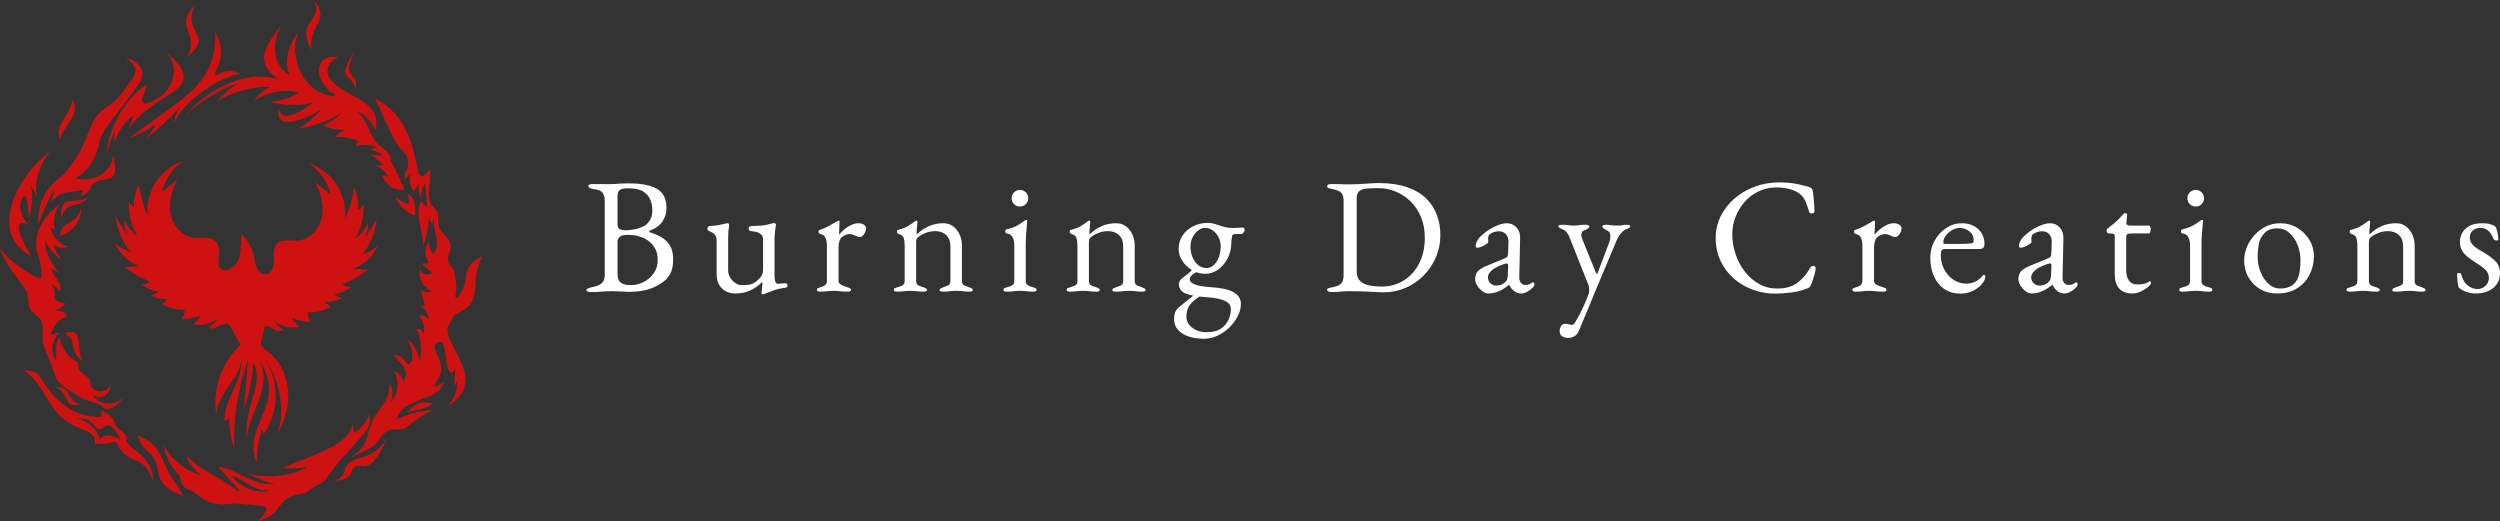 <svg viewBox="90 246.33 395 82.33" xmlns="http://www.w3.org/2000/svg"><rect x="90" y="246.33" width="395" height="82.33" fill="#333333" stroke="none"/> <g transform="rotate(0 128.1 287.5)"><svg style="overflow: visible;" preserveAspectRatio="xMinYMin" width="76.201" height="82.334" xml:space="preserve" data-sanitized-enable-background="new 0 0 2000 2000" viewBox="437.633 383.928 1140.418 1232.142" y="246.333" x="90" id="Layer_1" version="1.1" xmlns:xlink="http://www.w3.org/1999/xlink" xmlns="http://www.w3.org/2000/svg"><path style="fill: #ce1212; fill-opacity: 1;" d="M1331.272,964.208c-6.224,5.589-13.072,10.481-20.369,14.569c-5.393,3.022-11.031,5.605-16.844,7.707  c18.963-23.981,31.034-53.349,34.419-83.733c-11.005,17.793-22.01,35.587-33.016,53.38c8.632-13.68,12.975-30.025,12.273-46.185  c-6.224,15.353-16.884,28.878-30.357,38.517c14.371-24.136,21.387-52.586,19.885-80.636c-3.061,5.425-8.119,9.693-13.982,11.796  c2.661-17.994-0.455-36.798-8.777-52.972c-2.584,25.704-9.815,50.935-21.238,74.106c6.669-55.937-31.144-113.935-85.018-130.399  c25.401,17.022,44.082,43.801,51.284,73.518c-12.221-9.644-24.442-19.287-36.663-28.931c13.405,25.214,21.728,54.485,15.798,82.419  c-5.93,27.933-28.956,53.381-57.436,55.461c-16.922,1.235-36.997-4.507-48.805,7.677c-9.448,9.749-7.533,25.297-7.139,38.867  c0.394,13.57-4.349,30.51-17.753,32.659c-9.309,1.493-18.14-5.641-22.341-14.081s-5.05-18.082-7.054-27.295  c-4.327-19.886-14.428-38.481-28.757-52.933c-3.133,16.972-1.167,34.658-5.128,51.456c-3.961,16.798-16.832,33.73-34.091,33.686  c-5.211-0.014-10.793-1.928-13.568-6.339c-2.036-3.236-2.26-7.267-2.177-11.09c0.397-18.314,5.202-40.157-8.615-52.182  c-12.7-11.053-32.099-5.475-48.859-7.074c-28.142-2.685-50.412-28.233-55.959-55.953c-5.547-27.72,2.826-56.585,15.981-81.607  l-36.638,28.944c7.196-29.718,25.875-56.5,51.276-73.521c-53.874,16.461-91.685,74.464-85.005,130.399  c-11.787-23.802-13.968-48.154-21.523-72.782c-3.44,4.921-17.097,48.543-8.515,51.662c-5.852-2.127-10.899-6.394-13.969-11.81  c-1.503,28.051,5.512,56.502,19.882,80.638c-13.473-9.641-24.132-23.166-30.357-38.52c-0.715,16.162,3.63,32.512,12.274,46.186  c-11.005-17.793-22.01-35.586-33.016-53.38c3.383,30.384,15.456,59.752,34.421,83.731c-13.721-4.811-26.44-12.457-37.124-22.318  c10.81,25.117,32.168,45.493,57.766,55.109c-11.182,0.906-22.363,1.811-33.545,2.716c17.805,14.417,37.993,25.884,59.494,33.792  c-5.371,5.464-13.575,7.976-21.085,6.458c11.831,9.223,26.002,15.42,40.806,17.846c-5.508,4.337-12.172,7.192-19.112,8.188  c12.271,6.643,26.462,9.69,40.379,8.669c-3.359,4.87-7.789,8.998-12.884,12.005c16.091,9.508,34.918,14.324,53.599,13.712  c1.055,8.043-1.898,16.514-7.725,22.158c15.67,0.167,31.366-2.668,45.988-8.305c-4.599,8.167-10.959,15.336-18.519,20.876  c20.691,3.768,42.862-1.459,59.692-14.072c-5.808,8.68-13.688,15.962-22.797,21.07c12.729,11.006,32.641-15.73,46.971-6.91  c3.317,2.041,5.328,5.61,7.197,9.027c7.149,13.065,14.299,26.13,21.448,39.195c-46.651,42.775-68.683,110.727-56.006,172.738  c-8.879-52.531,60.885-92.875,57.528-145.205c-0.03,0.004-0.059,0.007,0-0.002c0.063-0.007,0.031-0.002,0,0.002  c9.175,51.683-41.357,99.389-39.025,152.53c3.572-1.923,7.143-3.847,10.715-5.77c0.084,23.887,4.042,47.756,11.672,70.392  c-2.271-71.615,9.042-143.637,33.158-211.108l-9.808,118.529c12.599-35.506,19.927-72.877,21.669-110.512  c17.901,27.57,4.582,63.586-4.491,95.18c-8.358,29.103-12.608,59.531-11.403,89.743c0.053-0.002,0.106-0.005,0.159-0.005  c1.489-38.397,24.02-75.726,34.95-113.919c7.364-25.729,8.753-55.851-6.83-77.33c19.007,22.909,28.054,53.85,24.267,83.387  c-3.545,27.646-17.453,52.7-26.945,78.906c-9.492,26.207-14.205,56.846-0.112,80.894c-1.169-27.284,2.883-54.783,11.872-80.57  c1.205,4.28,2.409,8.56,3.614,12.841c37.139-52.003,37.275-127.543,0.678-179.828c37.053,49.896,49.813,117.095,33.393,177.062  c17.183-31.706,26.747-68.198,22.925-104.058c-3.822-35.86-21.95-70.805-51.634-91.285c-4.773-3.293-10.197-6.708-11.77-12.289  c-1.071-3.799-0.092-7.839,0.886-11.662l6.519-25.473c0.654-2.557,1.458-5.335,3.631-6.833c4.409-3.038,9.952,1.265,14.333,4.342  c8.336,5.853,19.41,7.613,29.149,4.631c-9.209-5.232-17.187-12.617-23.112-21.396c16.835,12.602,38.998,17.828,59.69,14.075  c-7.552-5.55-13.909-12.716-18.519-20.876c14.622,5.637,30.318,8.472,45.987,8.306c-5.829-5.639-8.776-14.114-7.702-22.153  c18.674,0.6,37.49-4.217,53.578-13.717c-5.095-3.009-9.525-7.137-12.885-12.008c13.917,1.017,28.107-2.025,40.384-8.659  c-6.905-1.141-13.523-3.975-19.114-8.184c14.798-2.446,28.96-8.647,40.795-17.863c-7.506,1.528-15.713-0.984-21.078-6.452  c21.5-7.915,41.687-19.382,59.497-33.795c-11.174-0.885-22.349-1.77-33.523-2.655  C1298.976,1009.571,1320.295,989.252,1331.272,964.208z" fill="#212121"></path><path style="fill: #ce1212; fill-opacity: 1;" d="M516.483,1123.803c5.821,5.266,12.114,10.085,17.393,15.841c9.261,15.811,1.193,41.547,6.635,59.637   c1.95,9.401,2.593,6.299,16.946,43.468c12.396,32.101,9.668,30.572,14.321,37.797c12.433,19.308,32.598,26.909,49.561,38.785   c9.014,6.311,19.766,11.614,30.451,13.706c27.751,5.433,29.184,17.469,38.274,17.822c9.568,0.372,23.609-4.389,41.574-29.465   c-21.809,25.444-61.951,21.132-74.15-4.935c15.17,13.723,41.894,3.363,41.72-22.98c-11.72,24.758-41.147,17.038-47.761,0.724   c-2.055-8.457-1.773-13.726-4.269-16.288c-13.801-12.461-26.619-14.362-25.146-38.212c-23.333-7.272-42.449-38.629-41.801-58.012   c-16.814,15.78-5.585,34.568-11.353,53.905c-14.225-20.126-5.922-53.119,9.23-64.858c-7.624,1.718-15.247,3.437-22.871,5.155   c11.097-17.235,18.928-42.148,42.398-42.081c-6.427-15.946-23.828-14.589-30.611-16.031c2.493-1.695,19.801-5.006,25.042-16.419   c-41.212-4.704-14.248-22.691-32.43-45.156c7.051,2.787,17.07,12.4,19.859,17.847c7.219-22.778-16.473-34.044-20.899-55.436   c8.31,4.058,14.252,6.959,21.659,10.576c-14.56-9.117-39.758-48.832-35.27-78.452c2.887,17.932,27.36,42.063,37.971,45.369   c-6.177-4.727-16.91-21.773-16.728-34.588c7.748,11.55,26.349,9.107,31.468,5.106c-19.478-3.625-39.396-28.065-40.237-45.739   c3.605,2.716,7.211,5.432,10.816,8.148c-8.922-20.847,1.094-53.499,14.113-65.028c-27.566,20.014-65.408,54.499-58.603,111.218   c7.764,20.398,14.284,45.424,10.773,67.877c-33.115-9.896-81.985-49.044-96.925-72.477c14.983,43.484,39.792,66.968,62.307,101.044   C507.002,1088.73,500.406,1109.9,516.483,1123.803z" fill="#212121"></path><path style="fill: #ce1212; fill-opacity: 1;" d="M1510.106,1130.107c81.172-36.092,31.353-70.828,67.945-140.478c-22.314,10.69-31.33,23.288-35.363,33.137   c-4.743,11.583-1.289,18.556-7.061,35.306c-5.844,16.962-16.509,31.536-20.108,30.202c-4.043-1.499,5.021-21.533-1.102-48.562   c-2.185-9.646-2.114-17.141-8.213-23.322c-10.126-10.262-11.148-20.699-6.736-32.756c15.795-43.003-27.488-40.354-25.34-76.896   c1.939-40.827-26.38-25.222-21.982-70.029c1.192-16.325,3.362-37.478,2.576-52.843c-54.428,70.044-0.226-98.329-130.232-167.68   c45.789,102.3,49.496,108.648,72.128,131.843c5.624,6.186,9.892,28.945,0.367,41.209c-3.003,4.916-1.771,12.419-2.474,18.74   c4.894-4.74,9.787-9.479,14.681-14.219c-5.825,10.354-3.269,32.856,7.562,42.343c3.447-5.847,6.893-11.693,10.339-17.54   c-2.164,12.338,3.198,29.175,7.833,36.052c-2.932-6.307-0.404-28.219,7.869-35.925c1.849,20.926,3.457,39.124,4.909,55.549   c-3.531-3.162-8.818-7.896-15.514-13.891c-13.026,36.654,4.667,68.35,6.829,103.893c6.09-16.824,11.511-42.954,12.25-63.114   c2.474,3.541,4.947,7.081,8.557,12.248c1.186-5.663,2.372-11.327,3.557-16.99c-3.263,36.804,20.022,63.82-0.542,87.859   c-8.062-5.187-12.13-22.933-9.539-28.989c-14.033,13.41-11.271,38.746-0.775,49.166c-2.983,3.432-15.463,3.595-17.774,1.237   c5.58,7.823,18.024,18.272,25.93,22.227c-6.981,8.706-25.36,7.113-29.971-7.013c-5.996,21.656,11.455,45.844,26.717,50.914   c-9.112,8.205-22.565,0.538-25.307-4.457c4.149,15.792,7.496,28.535,10.814,41.167c-4.711-0.909-9.422-1.818-14.133-2.727   c11.7,3.487,23.898,21.416,21.581,35.092c-2.399-9.697-15.51-13.537-22.469-9.09c9.842,7.443,16.15,29.547,10.848,41.805   c0.754-6.242-8.192-14.633-16.413-10.297c13.288,19.956,12.971,62.091,6.875,75.491c-0.221,0.093-0.442,0.187-0.663,0.28   c1.458-9.719-9.656-43.316-28.487-52.343c11.953,13.18,19.436,52.294,3.225,58.872c-11.069-5.252-6.964-21.062-35.886-22.179   c19.056,20.113,40.547,38.347,24.209,62.284c-0.197-6.586-10.776-22.498-22.596-23.978c11.238,15.096,14.841,54.024-9.038,73.997   c7.509-10.406,7.582-33.77-0.68-44.633c-0.162,36.156-17.609,50.007-36.859,79.227c-21.196,41.8-9.704,67.7-55.595,94.29   c44.883-15.921,61.249-30.589,67.626-41.389c1.997-3.382,8.585-15.242,21.32-21.049c15.055-8.737,28.313,3.879,41.456-7.079   c19.757-16.195,39.403-28.784,62.387-41.401c-23.039,0.036-64.885,10.971-85.442,22.596c15.959-29.408,12.122-27.048,58.01-47.729   c33.896-12.368,44.581-16.219,55.766-40.621c-7.919,4.084-15.839,8.169-23.758,12.254c2.034-10.156,6.969-17.358,11.332-24.891   c19.936-29.383-17.638-60.791-8.945-76.879c26.447-22.908,23.02,29.943,27.933,48.492c3.932,16.948,11.872,27.493,20.052,6.75   c-1.178,14.258-2.357,28.515-3.535,42.773c2.31-3.333,4.62-6.666,6.93-10c4.079,22.198-14.147,53.219-26.617,60.716   c107.618-60.442-5.469-144.603,5.215-189.653C1497.106,1156.365,1508.476,1137.104,1510.106,1130.107z" fill="#212121"></path><path style="fill: #ce1212; fill-opacity: 1;" d="M877.315,657.239c22.412-27.355,87.168-67.707,124.439-75.81c-18.672,8.823-42.407,30.184-51.972,44.153   c21.849-19.828,94.123-41.681,127.968-35.392c-13.247,2.239-33.698,19.906-37.823,31.713   c17.394-15.766,71.899-30.566,103.417-18.837c-14.867,11.065-50.453,21.573-67.386,20.786   c23.077,10.152,80.272,10.941,102.87,1.911c-37.698,29.125-77.258,48.184-82.156,14.063c-9.221,51.54,47.187,33.361,101.4,2.961   c-13.76,14.943-36.071,33.74-54.031,45.149c27.3-3.256,73.325-19.021,99.92-36.267c-7.828,10.063-30.413,24.916-42.928,28.125   c13.664,8.168,41.425,12.811,55.056,11.155c-7.418,1.459-22.181,10.237-26.574,17.938c15.314-3.861,48.682,3.321,59.461,11.267   c-4.048-1.559-11.136,3.699-8.872,9.732c8.892-4.372,36.77-4.776,49.15,2.558c-6.23,1.959-12.461,3.918-18.691,5.878   c7.693-0.86,27.149,6.922,32.526,13.557c-9.574-0.684-19.148-1.367-28.722-2.051c9.377,5.537,22.284,16.083,29.966,24.81   c-7.023,0-14.047,0-21.07,0c8.415,1.925,26.946,14.585,32.605,26.593c-5.166-1.163-10.332-2.327-15.499-3.49   c13.39,27.937,27.914,37.45,53.764,34.315c-10.446-23.382-20.641-46.859-32.507-68.409c-1.064-25.102-27.657-30.15-38.503-48.917   c-15.924-26.388-16.332-41.052-39.193-66.763c17.367,5.318,38.967,33.277,40.992,44.969   c19.053-75.631-78.724-78.227-109.084-125.644c-9.856-19.349,0.53-43.056,22.943-46.63c-15.344-5.001-31.14-1.832-39.968,8.14   c-23.161,30.575,15.424,74.128,32.582,78.57c-1.209,1.455-2.418,2.91-3.627,4.365c-83.448-9.899-108.344-107.933-82.98-152.045   c-13.938,11.452-41.765,64.25-21.321,102.279c-53.579-29.99-35.029-98.759-18.683-118.578   c-63.476,70.957-47.673,98.421-9.157,128.298C1002.383,540.99,898.234,623.233,877.315,657.239z" fill="#212121"></path><path style="fill: #ce1212; fill-opacity: 1;" d="M1288.242,1421.121c24.251-28.116,26.213-33.827,22.378-58.085c-2.589,14.239-21.986,38.185-35.464,43.682   c-1.578-6.688-3.157-13.375-4.735-20.063c-6.333,54.057-111.891,77.94-165.838,104.917c22.933,0.74,39.01,0.045,60.028-4.319   c-31.128,22.854-108.114,30.368-143.456,13.59c16.261,11.389,48.288,24.328,67.564,27.442   c-58.589,3.889-75.367-28.64-135.978-41.293c16.527,18.385,33.055,36.769,49.582,55.154c-0.845,1.269-1.689,2.539-2.534,3.808   c-49.965-41.966-82.094-42.787-121.223-84.951c2.409,13.34,21.796,39.314,34.792,45.634c-33.122-4.61-78.712-43.978-88.398-71.699   c3.435,24.365,11.379,40.136,18.196,50.163c9.944,14.625,19.463,19.93,22.394,34.224c0.099,5.588,6.797,19.832,16.822,21.513   c20.251,6.447,29.881,25.648,57.05,32.727c24.77,5.514,35.462,2.147,49.008,0.755c18.876,1.326,37.788,2.412,56.583,4.517   c18.069,2.024,20.922,3.346,22.252,6.162c4.335,9.181-15.864,26.808-20.878,31.071c36.861-9.087,42.032-23.725,60.739-45.799   c16.328-16.116,36.965-17.452,52.875-20.147c5.138-3.399,9.603-7.793,14.587-11.449c13.745-10.081,33.444-12.858,39.524-32.376   c9.891-9.617,17.614-21.95,26.671-32.497C1255.01,1458.202,1268.357,1443.894,1288.242,1421.121z M985.086,1508.447   c32.453,8.85,54.1,39.617,89.608,33.88C1053.56,1555.519,1004.786,1537,985.086,1508.447z" fill="#212121"></path><path style="fill: #ce1212; fill-opacity: 1;" d="M528.862,916.521c6.465-24.798,22.331-61.158,37.339-84.044c0.225,7.073-5.061,22.281-9.951,27.948   c4.961-1.394,14.974-9.758,16.751-12.708c11.955-10.454,40.141-10.821,61.394-13.919c-0.648,0.483-2.488,5.277-5.711,13.68   c5.493-1.732,13.115-5.102,18.777-12.205c4.582-5.748,4.103-9.201,6.743-13.689c24.304-27.395,71.015,10.466,50.812-72.351   c-0.497,39.046-45.824,68.745-87.905,56.124c31.857-19.476,47.616-46.299,56.124-88.581c7.769-22.642,19.059-37.213,41.322-65.431   c18.232-23.11,31.985-41.649,51.795-70.529c20.491-29.359-0.724-51.95-31.105-60.617c26.904,21.841,28.693,32.294,10.836,56.274   c-9.824,13.193-18.686,30.06-37.91,46.906c-10.188,8.928-17.04,12.9-22.766,16.987c-40.966,29.241-33.896,71.211-74.699,126.394   c-11.334,15.329-15.511,22.019-21.339,28.251c-9.094,9.726-13.965,11.372-21.939,18.474   C531.851,847.874,526.741,883.827,528.862,916.521z" fill="#212121"></path><path style="fill: #ce1212; fill-opacity: 1;" d="M753.228,1444.602c-6.824-4.554-16.379-12.786-16.022-18.815c1.391-14.102-7.91-19.263-18.665-27.51   c-10.453-9.462-7.362-15.515-16.871-26.8c-4.243-5.036-11.561-11.784-24.447-16.901c0.427,4.771,0.855,9.542,1.282,14.312   c-51.234,4.923-105.117-25.993-139.77-84.051c-11.887-18.401-13.202-21.855-46.013-26.25   c59.99,40.407,53.154,104.767,130.394,136.534c18.685,7.29,43.633,14.536,38.829,38.667c12.926-1.066,25.009,0.008,36.82-2.186   c10.081-6.92,15.054-0.75,19.146,7.292c27.237,48.488,57.474,13.772,82.168,84.211   C800.478,1478.258,765.817,1455.531,753.228,1444.602z M673.755,1422.38c-5.677-25.417-37.313-47.801-55.829-49.261   c41.105-2.557,36.775,20.053,54.597,25.451c8.041,0.502,10.948-8.353,18.219-9.384c7.431-1.054,18.288,6.225,34.326,37.709   C719.678,1419.258,691.096,1403.713,673.755,1422.38z" fill="#212121"></path><path style="fill: #ce1212; fill-opacity: 1;" d="M511.466,990.093c-14.331-27.182-54.533-92.58-7.532-75.873c-3.045-3.339-24.29-27.328-17.057-53.063   c12.718-37.513,17.346,6.037,18.005,39.324c9.41-20.188,10.848-62.368,5.212-79.594c5.212,9.633,10.423,19.267,15.635,28.9   c-11.413-37.762,12.826-92.444,33.7-108.603C490.212,783.605,401.01,931.045,511.466,990.093z" fill="#212121"></path><path style="fill: #ce1212; fill-opacity: 1;" d="M785.297,583.821c-42.49,21.965-96.516,105.872-94.236,164.461c2.396-16.219,10.145-40.685,18.576-56.633   c-1.9,8.574-1.857,21.741-0.342,29.349c1.351-15.676,23.472-52.986,44.289-63.328L740.4,691.64   c58.025-95.43,205.673-89.551,85.833-187.499c44.225,38.886,20.195,106.643-42.944,124.435c-6.206,1.749-11.837-4.17-9.755-10.273   C777.455,606.809,781.376,595.315,785.297,583.821z" fill="#212121"></path><path style="fill: #ce1212; fill-opacity: 1;" d="M745.428,709.318c17.944-5.876,44.194-19.46,60.257-31.714c-4.993,11.597-14.99,25.824-22.653,33.526   c28.817-20.714,61.052-52.279,81.079-77.479c-7.044,9.684-14.118,29.804-14.09,39.72c24.969-55.876,113.244-109.978,154.011-114.41   c-6.44-3.892-15.738-8.036-26.67-7.408c-16.826,0.966-26.467,12.6-30.224,9.506c-4.51-3.714,8.753-21.007,12.444-42.103   c4.186-23.924-5.225-45.385-13.335-59.266C951.619,587.764,862.51,617.313,745.428,709.318z" fill="#212121"></path><path style="fill: #ce1212; fill-opacity: 1;" d="M763.122,1412.964c3.533,17.397,16.778,34.244,32.334,45.58c31.63,41.554-5.23,66.593,76.217,98.44   c-10.626-20.792-24.463-38.248-35.844-57.181C813.129,1451.502,810.078,1433.576,763.122,1412.964z" fill="#212121"></path><path style="fill: #ce1212; fill-opacity: 1;" d="M1255.638,1486.643c-2.958,6.561-1.715,12.094-7.208,20.035c-5.367,7.76-13,11.793-18.438,13.962   c21.395-0.917,30.639-7.591,35.086-13.75c4.887-6.768,4.369-13.45,11.133-18.258c7.851-5.58,17.408-2.874,22.711-2.672   c12.355,0.471,30.095-11.566,54.122-65.213C1315.655,1477.231,1274.707,1457.776,1255.638,1486.643z" fill="#212121"></path><path style="fill: #ce1212; fill-opacity: 1;" d="M606.842,1187.98c7.617,21.119,2.221,31.618,26.455,50.186c-18.654-38.676,4.1-81.416-43.706-66.301   C595.227,1174.769,602.447,1179.677,606.842,1187.98z" fill="#212121"></path><path style="fill: #ce1212; fill-opacity: 1;" d="M609.605,617.809c-5.789,41.781-44.9,59.707-30.872,95.092   C592.064,674.562,626.865,660.001,609.605,617.809z" fill="#212121"></path><path style="fill: #ce1212; fill-opacity: 1;" d="M1373.371,850.704c4.96,17.264,29.932,39.572,45.332,42.934c3.659-21.538-1.798-44.825-18.548-53.041   c3.203,4.449,6.332,18.811,3.956,26.352C1393.581,863.565,1380.849,856.528,1373.371,850.704z" fill="#212121"></path><path style="fill: #ce1212; fill-opacity: 1;" d="M629.821,873.606c-10.33,45.807-47.698,29.338-50.268,67.51C605.904,936.616,633.2,903.249,629.821,873.606   z" fill="#212121"></path><path style="fill: #ce1212; fill-opacity: 1;" d="M567.434,1297.996c38.334,17.66,16.769,51.787,59.998,42.01   C589.061,1330.785,615.119,1301.273,567.434,1297.996z" fill="#212121"></path><path style="fill: #ce1212; fill-opacity: 1;" d="M1400.304,1359.496c21.826-9.253,43.01-6.444,59.862-21.547   C1436.976,1330.563,1418.72,1336.722,1400.304,1359.496z" fill="#212121"></path><path style="fill: #ce1212; fill-opacity: 1;" d="M645.528,851.659c-5.791,2.107-15.076,5.035-26.856,6.682c-28.88,2.276-35.95,1.571-36.851,40.253   C597.705,853.664,621.464,879.977,645.528,851.659z" fill="#212121"></path><path style="fill: #ce1212; fill-opacity: 1;" d="M1279.045,592.559c6.184-42.978-36.39-14.734-1.867-90.416   C1232.368,577.488,1262.641,550.619,1279.045,592.559z" fill="#212121"></path><path style="fill: #ce1212; fill-opacity: 1;" d="M880.325,518.579c66.311-54.912-16.074-56.865,19.004-124.626   C846.18,452.543,911.828,458.078,880.325,518.579z" fill="#212121"></path><path style="fill: #ce1212; fill-opacity: 1;" d="M1174.205,502.549c-8.43-63.734,47.361-66.839,5.343-118.621   C1204.904,437.482,1134.29,428.757,1174.205,502.549z" fill="#212121"></path><g style=""></g><g style=""></g><g style=""></g><g style=""></g><g style=""></g><g style=""></g></svg></g> <g transform="rotate(0 333.833 287.5)"><svg style="overflow: visible;" width="302.33" height="24.7" x="182.668" viewBox="0.49 8.92 302.33 24.7" y="275.15"><g style="" fill-opacity="1" fill="#ffffff"><path transform="translate(0, 0)" d="M1.24 26.24L1.24 26.24Q0.91 26.24 0.70 26.17Q0.49 26.11 0.49 25.95L0.49 25.95Q0.49 25.64 1.35 25.48L1.35 25.48Q2.33 25.30 2.85 24.89Q3.37 24.47 3.37 23.54L3.37 23.54L3.37 11.87Q3.37 10.94 2.98 10.50Q2.59 10.06 1.63 9.98L1.63 9.98Q1.19 9.93 0.99 9.79Q0.78 9.64 0.78 9.46L0.78 9.46Q0.78 9.31 0.99 9.24Q1.19 9.18 1.53 9.18L1.53 9.18Q2.23 9.18 2.62 9.18Q3.01 9.18 3.36 9.19Q3.71 9.20 4.23 9.20L4.23 9.20Q4.72 9.20 5.08 9.16Q5.44 9.13 5.90 9.10Q6.35 9.07 7.10 9.07L7.10 9.07Q10.14 9.07 11.63 9.94Q13.12 10.81 13.12 12.94L13.12 12.94Q13.12 13.82 12.82 14.48Q12.52 15.14 12.24 15.42L12.24 15.42Q11.82 15.84 11.48 16.06Q11.15 16.28 10.50 16.54L10.50 16.54Q10.40 16.57 10.40 16.66Q10.40 16.75 10.50 16.80L10.50 16.80Q11.10 16.98 11.73 17.27Q12.37 17.55 12.92 18.00Q13.48 18.46 13.83 19.20Q14.18 19.94 14.18 21.08L14.18 21.08Q14.18 22.50 13.73 23.33Q13.27 24.16 12.65 24.60Q12.03 25.04 11.48 25.33L11.48 25.33Q10.68 25.74 9.62 25.98Q8.55 26.21 7.08 26.21L7.08 26.21Q6.74 26.21 6.07 26.16Q5.39 26.11 4.61 26.11L4.61 26.11Q3.94 26.11 3.47 26.13Q3.01 26.16 2.50 26.20Q2.00 26.24 1.24 26.24ZM7.44 25.15L7.44 25.15Q8.58 25.15 9.57 24.63Q10.55 24.11 11.15 23.22Q11.74 22.32 11.74 21.21L11.74 21.21Q11.74 20.19 11.41 19.53Q11.07 18.87 10.63 18.46Q10.19 18.04 9.83 17.86L9.83 17.86Q9.49 17.65 8.76 17.43Q8.04 17.21 6.87 17.21L6.87 17.21Q6.04 17.21 5.72 17.55Q5.39 17.89 5.39 18.15L5.39 18.15L5.39 23.31Q5.39 24.39 5.92 24.77Q6.46 25.15 7.44 25.15ZM6.58 16.49L6.58 16.49Q7.28 16.49 8.10 16.33Q8.92 16.18 9.72 15.74L9.72 15.74Q10.01 15.58 10.45 14.98Q10.89 14.39 10.89 13.27L10.89 13.27Q10.89 12.52 10.60 11.73Q10.32 10.94 9.51 10.40Q8.71 9.85 7.10 9.85L7.10 9.85Q6.04 9.85 5.72 10.14Q5.39 10.42 5.39 11.02L5.39 11.02L5.39 15.53Q5.39 16.20 5.83 16.35Q6.27 16.49 6.58 16.49ZM28.34 26.60L28.34 26.60Q28.15 26.60 28.15 26.39L28.15 26.39Q28.15 26.13 28.22 25.63Q28.28 25.12 28.28 24.78L28.28 24.78Q28.28 24.73 28.28 24.69Q28.28 24.65 28.28 24.63L28.28 24.63Q27.27 25.61 26.25 26.04Q25.22 26.47 24.01 26.47L24.01 26.47Q23.18 26.47 22.50 26.12Q21.83 25.77 21.44 25.08Q21.05 24.39 21.05 23.38L21.05 23.38L21.05 18.12Q21.05 17.55 20.79 17.21Q20.53 16.88 19.94 16.64L19.94 16.64Q19.81 16.59 19.70 16.51Q19.60 16.44 19.60 16.23L19.60 16.23Q19.60 16.00 19.72 15.92Q19.83 15.84 19.99 15.81L19.99 15.81Q20.87 15.76 21.35 15.67Q21.83 15.58 22.55 15.40L22.55 15.40Q22.63 15.37 22.67 15.37Q22.71 15.37 22.76 15.37L22.76 15.37Q23.05 15.37 23.02 15.74L23.02 15.74Q22.94 16.33 22.90 16.73Q22.87 17.14 22.87 17.73L22.87 17.73L22.87 22.79Q22.87 23.41 23.18 23.94Q23.49 24.47 23.99 24.81Q24.50 25.15 25.04 25.15L25.04 25.15Q25.72 25.15 26.22 25.07Q26.73 24.99 27.22 24.63L27.22 24.63Q27.51 24.42 27.95 23.95Q28.39 23.49 28.39 22.68L28.39 22.68L28.39 17.94Q28.39 17.40 28.06 17.12Q27.74 16.85 27.32 16.75Q26.91 16.64 26.65 16.64L26.65 16.64Q26.42 16.64 26.26 16.55Q26.11 16.46 26.11 16.20L26.11 16.20Q26.11 15.97 26.27 15.89Q26.44 15.81 26.65 15.81L26.65 15.81Q27.45 15.79 27.99 15.75Q28.52 15.71 28.94 15.62Q29.37 15.53 29.84 15.40L29.84 15.40Q29.89 15.37 29.97 15.36Q30.05 15.35 30.10 15.35L30.10 15.35Q30.43 15.35 30.43 15.63L30.43 15.63Q30.43 15.66 30.42 15.72Q30.41 15.79 30.38 15.87L30.38 15.87Q30.36 15.94 30.32 16.31Q30.28 16.67 30.24 17.06Q30.20 17.45 30.20 17.65L30.20 17.65L30.20 23.64Q30.20 24.34 30.34 24.64Q30.49 24.94 30.67 24.94L30.67 24.94Q30.88 24.94 31.28 24.90Q31.68 24.86 31.86 24.86L31.86 24.86Q31.99 24.86 32.12 24.91Q32.25 24.96 32.25 25.20L32.25 25.20Q32.25 25.41 32.15 25.47Q32.04 25.54 31.89 25.56L31.89 25.56Q30.88 25.69 30.15 25.95Q29.42 26.21 28.85 26.44L28.85 26.44Q28.78 26.47 28.62 26.53Q28.46 26.60 28.34 26.60ZM37.41 26.18L37.41 26.18Q37.15 26.18 37.02 26.12Q36.89 26.05 36.89 25.90L36.89 25.90Q36.89 25.69 37.05 25.63Q37.20 25.56 37.49 25.48L37.49 25.48Q37.98 25.35 38.23 25.11Q38.47 24.86 38.47 24.50L38.47 24.50L38.47 18.92Q38.47 18.22 38.26 17.71Q38.06 17.19 37.41 17.06L37.41 17.06Q37.30 17.03 37.23 16.93Q37.15 16.82 37.15 16.72L37.15 16.72Q37.15 16.46 37.38 16.41L37.38 16.41Q38.06 16.20 38.80 15.80Q39.53 15.40 39.95 15.14L39.95 15.14Q40.10 15.04 40.20 15.00Q40.29 14.96 40.34 14.96L40.34 14.96Q40.47 14.96 40.47 15.14L40.47 15.14Q40.47 15.22 40.45 15.53Q40.44 15.84 40.43 16.25Q40.42 16.67 40.39 17.08L40.39 17.08Q40.39 17.14 40.44 17.14L40.44 17.14Q40.86 16.62 41.36 16.23Q41.87 15.84 42.40 15.61Q42.93 15.37 43.42 15.37L43.42 15.37Q43.97 15.37 44.32 15.61Q44.67 15.84 44.67 16.20L44.67 16.20Q44.67 16.46 44.52 16.77Q44.38 17.08 44.15 17.32Q43.92 17.55 43.66 17.55L43.66 17.55Q43.50 17.55 43.32 17.49Q43.14 17.42 42.93 17.32L42.93 17.32Q42.72 17.24 42.52 17.16Q42.31 17.08 42.10 17.08L42.10 17.08Q41.48 17.08 40.90 17.52Q40.31 17.97 40.31 19.26L40.31 19.26L40.31 24.50Q40.31 24.84 40.67 25.06Q41.04 25.28 41.69 25.48L41.69 25.48Q41.97 25.56 42.13 25.64Q42.28 25.72 42.28 25.90L42.28 25.90Q42.28 26.18 41.76 26.18L41.76 26.18Q40.99 26.18 40.58 26.12Q40.18 26.05 39.51 26.05L39.51 26.05Q39.07 26.05 38.80 26.08Q38.52 26.11 38.23 26.14Q37.93 26.18 37.41 26.18ZM49.57 26.18L49.57 26.18Q49.33 26.18 49.19 26.12Q49.05 26.05 49.05 25.90L49.05 25.90Q49.05 25.69 49.20 25.63Q49.36 25.56 49.64 25.48L49.64 25.48Q50.03 25.38 50.40 25.20Q50.76 25.02 50.76 24.50L50.76 24.50L50.76 18.92Q50.76 18.22 50.62 17.73Q50.47 17.24 49.80 17.06L49.80 17.06Q49.70 17.01 49.62 16.94Q49.54 16.88 49.54 16.72L49.54 16.72Q49.54 16.44 49.77 16.41L49.77 16.41Q50.68 16.18 51.25 15.84Q51.82 15.50 52.37 15.09L52.37 15.09Q52.44 15.04 52.51 15.00Q52.57 14.96 52.65 14.96L52.65 14.96Q52.70 14.96 52.74 15.01Q52.78 15.06 52.78 15.14L52.78 15.14Q52.78 15.32 52.72 15.88Q52.65 16.44 52.65 16.80L52.65 16.80Q52.65 16.90 52.66 16.99Q52.68 17.08 52.70 17.11L52.70 17.11Q53.61 16.25 54.64 15.81Q55.66 15.37 56.88 15.37L56.88 15.37Q58.15 15.37 58.98 16.41Q59.81 17.45 59.81 18.98L59.81 18.98L59.81 24.50Q59.81 25.02 60.17 25.19Q60.53 25.35 60.92 25.48L60.92 25.48Q61.13 25.56 61.32 25.65Q61.52 25.74 61.52 25.95L61.52 25.95Q61.52 26.11 61.34 26.14Q61.16 26.18 61.00 26.18L61.00 26.18Q60.48 26.18 60.20 26.14Q59.91 26.11 59.65 26.08Q59.39 26.05 58.93 26.05L58.93 26.05Q58.48 26.05 58.20 26.08Q57.91 26.11 57.62 26.14Q57.32 26.18 56.80 26.18L56.80 26.18Q56.67 26.18 56.48 26.14Q56.28 26.11 56.28 25.95L56.28 25.95Q56.28 25.74 56.48 25.65Q56.67 25.56 56.88 25.48L56.88 25.48Q57.27 25.35 57.63 25.19Q57.99 25.02 57.99 24.50L57.99 24.50L57.99 19.05Q57.99 17.91 57.36 17.28Q56.72 16.64 55.66 16.62L55.66 16.62Q54.73 16.62 54.03 16.92Q53.33 17.21 52.78 17.65L52.78 17.65Q52.68 17.76 52.63 17.93Q52.57 18.10 52.57 18.25L52.57 18.25L52.57 24.50Q52.57 25.02 52.94 25.20Q53.30 25.38 53.69 25.48L53.69 25.48Q54.29 25.64 54.29 25.90L54.29 25.90Q54.29 26.05 54.16 26.12Q54.03 26.18 53.77 26.18L53.77 26.18Q53.25 26.18 52.95 26.14Q52.65 26.11 52.39 26.08Q52.13 26.05 51.67 26.05L51.67 26.05Q51.23 26.05 50.95 26.08Q50.68 26.11 50.38 26.14Q50.09 26.18 49.57 26.18ZM66.88 26.18L66.88 26.18Q66.65 26.18 66.51 26.12Q66.37 26.05 66.37 25.90L66.37 25.90Q66.37 25.69 66.56 25.61Q66.75 25.54 66.96 25.48L66.96 25.48Q67.51 25.35 67.79 25.16Q68.08 24.96 68.08 24.50L68.08 24.50L68.08 18.87Q68.08 18.17 67.83 17.63Q67.58 17.08 66.91 16.98L66.91 16.98Q66.78 16.95 66.72 16.88Q66.65 16.80 66.65 16.64L66.65 16.64Q66.65 16.36 66.88 16.33L66.88 16.33Q67.92 16.10 68.60 15.70Q69.27 15.30 69.61 15.04L69.61 15.04Q69.84 14.85 69.97 14.85L69.97 14.85Q70.12 14.85 70.12 14.98L70.12 14.98Q70.12 15.19 70.06 15.80Q70.00 16.41 69.94 17.15Q69.89 17.89 69.89 18.48L69.89 18.48L69.89 24.50Q69.89 24.94 70.19 25.15Q70.49 25.35 71.01 25.48L71.01 25.48Q71.21 25.54 71.41 25.61Q71.60 25.69 71.60 25.90L71.60 25.90Q71.60 26.18 71.08 26.18L71.08 26.18Q70.59 26.18 70.29 26.14Q70.00 26.11 69.72 26.08Q69.45 26.05 68.98 26.05L68.98 26.05Q68.54 26.05 68.26 26.08Q67.97 26.11 67.69 26.14Q67.40 26.18 66.88 26.18ZM68.96 12.73L68.96 12.73Q68.41 12.73 68.04 12.35Q67.66 11.98 67.66 11.43L67.66 11.43Q67.66 10.86 68.04 10.49Q68.41 10.11 68.96 10.11L68.96 10.11Q69.53 10.11 69.90 10.49Q70.28 10.86 70.28 11.43L70.28 11.43Q70.28 11.98 69.90 12.35Q69.53 12.73 68.96 12.73ZM76.87 26.18L76.87 26.18Q76.63 26.18 76.49 26.12Q76.35 26.05 76.35 25.90L76.35 25.90Q76.35 25.69 76.50 25.63Q76.66 25.56 76.94 25.48L76.94 25.48Q77.33 25.38 77.69 25.20Q78.06 25.02 78.06 24.50L78.06 24.50L78.06 18.92Q78.06 18.22 77.91 17.73Q77.77 17.24 77.10 17.06L77.10 17.06Q76.99 17.01 76.92 16.94Q76.84 16.88 76.84 16.72L76.84 16.72Q76.84 16.44 77.07 16.41L77.07 16.41Q77.98 16.18 78.55 15.84Q79.12 15.50 79.66 15.09L79.66 15.09Q79.74 15.04 79.81 15.00Q79.87 14.96 79.95 14.96L79.95 14.96Q80.00 14.96 80.04 15.01Q80.08 15.06 80.08 15.14L80.08 15.14Q80.08 15.32 80.01 15.88Q79.95 16.44 79.95 16.80L79.95 16.80Q79.95 16.90 79.96 16.99Q79.98 17.08 80.00 17.11L80.00 17.11Q80.91 16.25 81.93 15.81Q82.96 15.37 84.18 15.37L84.18 15.37Q85.45 15.37 86.28 16.41Q87.11 17.45 87.11 18.98L87.11 18.98L87.11 24.50Q87.11 25.02 87.47 25.19Q87.83 25.35 88.22 25.48L88.22 25.48Q88.43 25.56 88.62 25.65Q88.82 25.74 88.82 25.95L88.82 25.95Q88.82 26.11 88.63 26.14Q88.45 26.18 88.30 26.18L88.30 26.18Q87.78 26.18 87.49 26.14Q87.21 26.11 86.95 26.08Q86.69 26.05 86.22 26.05L86.22 26.05Q85.78 26.05 85.50 26.08Q85.21 26.11 84.91 26.14Q84.62 26.18 84.10 26.18L84.10 26.18Q83.97 26.18 83.77 26.14Q83.58 26.11 83.58 25.95L83.58 25.95Q83.58 25.74 83.77 25.65Q83.97 25.56 84.18 25.48L84.18 25.48Q84.56 25.35 84.93 25.19Q85.29 25.02 85.29 24.50L85.29 24.50L85.29 19.05Q85.29 17.91 84.66 17.28Q84.02 16.64 82.96 16.62L82.96 16.62Q82.02 16.62 81.32 16.92Q80.62 17.21 80.08 17.65L80.08 17.65Q79.98 17.76 79.92 17.93Q79.87 18.10 79.87 18.25L79.87 18.25L79.87 24.50Q79.87 25.02 80.24 25.20Q80.60 25.38 80.99 25.48L80.99 25.48Q81.58 25.64 81.58 25.90L81.58 25.90Q81.58 26.05 81.45 26.12Q81.32 26.18 81.06 26.18L81.06 26.18Q80.55 26.18 80.25 26.14Q79.95 26.11 79.69 26.08Q79.43 26.05 78.96 26.05L78.96 26.05Q78.52 26.05 78.25 26.08Q77.98 26.11 77.68 26.14Q77.38 26.18 76.87 26.18ZM98.10 33.62L98.10 33.62Q95.89 33.62 94.61 32.78Q93.33 31.94 93.33 30.51L93.33 30.51Q93.33 29.84 93.53 29.37Q93.74 28.91 94.18 28.57L94.18 28.57Q94.55 28.26 95.15 27.78Q95.76 27.30 96.41 26.78L96.41 26.78L97.50 26.83Q96.26 27.64 95.76 28.36Q95.27 29.09 95.27 30.12L95.27 30.12Q95.27 31.16 96.19 31.87Q97.11 32.59 98.46 32.59L98.46 32.59Q99.99 32.59 100.92 31.89L100.92 31.89Q101.57 31.39 101.93 30.60Q102.30 29.81 102.30 28.93L102.30 28.93Q102.30 28.36 101.89 27.99Q101.49 27.61 100.64 27.38Q99.78 27.14 98.41 27.06L98.41 27.06Q95.97 26.88 95.02 26.42Q94.08 25.95 94.08 24.96L94.08 24.96Q94.08 24.71 94.22 24.49Q94.36 24.26 94.67 24.01L94.67 24.01Q95.27 23.54 95.56 23.32Q95.84 23.10 95.98 22.94Q96.13 22.79 96.26 22.55L96.26 22.55L97.14 22.99Q96.57 23.20 96.18 23.55Q95.79 23.90 95.79 24.19L95.79 24.19Q95.79 24.55 96.18 24.82Q96.57 25.09 97.32 25.25Q98.07 25.41 99.16 25.48L99.16 25.48Q101.54 25.61 102.71 26.26Q103.88 26.91 103.88 28.10L103.88 28.10Q103.88 29.11 103.37 30.08Q102.87 31.06 102.04 31.86Q101.21 32.66 100.18 33.14Q99.16 33.62 98.10 33.62ZM98.41 22.45L98.41 22.45Q99.39 22.45 100.04 21.45Q100.69 20.45 100.69 18.98L100.69 18.98Q100.69 18.22 100.34 17.56Q99.99 16.90 99.43 16.50Q98.87 16.10 98.23 16.10L98.23 16.10Q97.63 16.10 97.10 16.53Q96.57 16.95 96.24 17.63Q95.92 18.30 95.92 19.11L95.92 19.11Q95.92 20.01 96.26 20.78Q96.59 21.54 97.16 22.00Q97.73 22.45 98.41 22.45ZM98.25 23.36L98.25 23.36Q97.19 23.36 96.23 22.81Q95.27 22.27 94.66 21.37Q94.05 20.48 94.05 19.42L94.05 19.42Q94.05 18.20 94.69 17.28Q95.32 16.36 96.36 15.84Q97.40 15.32 98.56 15.32L98.56 15.32Q99.32 15.32 99.87 15.52Q100.43 15.71 100.97 15.87L100.97 15.87Q101.60 16.05 101.96 16.09Q102.32 16.12 102.71 16.12L102.71 16.12Q103.02 16.12 103.49 16.09Q103.96 16.05 104.14 16.05L104.14 16.05Q104.47 16.05 104.47 16.44L104.47 16.44Q104.47 16.67 104.22 16.93L104.22 16.93Q104.09 17.06 104.01 17.06L104.01 17.06L103.31 17.06Q102.61 17.06 102.53 17.27L102.53 17.27Q102.50 17.37 102.47 17.56Q102.43 17.76 102.40 17.99Q102.37 18.22 102.37 18.46L102.37 18.46Q102.37 19.78 101.80 20.89Q101.23 22.01 100.30 22.68Q99.37 23.36 98.25 23.36ZM126.38 26.29L126.38 26.29Q126.12 26.29 125.23 26.24Q124.33 26.18 123.18 26.14Q122.02 26.11 120.99 26.11L120.99 26.11Q120.47 26.11 120.12 26.13Q119.77 26.16 119.37 26.20Q118.97 26.24 118.27 26.24L118.27 26.24Q117.93 26.24 117.72 26.16Q117.51 26.08 117.51 25.90L117.51 25.90Q117.51 25.69 117.72 25.63Q117.93 25.56 118.37 25.48L118.37 25.48Q119.35 25.30 119.73 24.89Q120.11 24.47 120.11 23.54L120.11 23.54L120.11 11.87Q120.11 10.94 119.73 10.55Q119.35 10.16 118.37 9.98L118.37 9.98Q117.93 9.90 117.72 9.81Q117.51 9.72 117.51 9.51L117.51 9.51Q117.51 9.33 117.72 9.25Q117.93 9.18 118.27 9.18L118.27 9.18Q118.94 9.18 119.34 9.19Q119.74 9.20 120.13 9.22Q120.52 9.23 121.14 9.23L121.14 9.23Q121.56 9.23 122.19 9.20Q122.83 9.18 123.52 9.13Q124.20 9.07 124.76 9.05Q125.32 9.02 125.58 9.02L125.58 9.02Q128.22 9.02 130.09 9.66Q131.95 10.29 133.12 11.42Q134.29 12.55 134.84 14.04Q135.40 15.53 135.40 17.24L135.40 17.24Q135.40 19.11 134.70 20.74Q134.00 22.37 132.76 23.63Q131.51 24.89 129.88 25.59Q128.25 26.29 126.38 26.29ZM126.07 25.38L126.07 25.38Q128.09 25.38 129.65 24.39Q131.20 23.41 132.07 21.67Q132.94 19.94 132.94 17.68L132.94 17.68Q132.94 15.81 132.32 14.35Q131.69 12.88 130.66 11.89Q129.62 10.89 128.32 10.36Q127.03 9.83 125.71 9.83L125.71 9.83Q124.59 9.83 123.80 9.89Q123.01 9.95 122.60 10.29Q122.18 10.63 122.18 11.41L122.18 11.41L122.18 22.97Q122.18 24.01 122.75 24.52Q123.32 25.04 124.22 25.21Q125.11 25.38 126.07 25.38ZM142.97 26.47L142.97 26.47Q142.50 26.47 142.03 26.11Q141.55 25.74 141.22 25.22Q140.90 24.71 140.90 24.24L140.90 24.24Q140.90 23.41 141.34 22.94Q141.78 22.48 142.74 22.09L142.74 22.09L145.38 21.00Q145.90 20.79 145.99 20.64Q146.08 20.48 146.11 19.96L146.11 19.96L146.16 18.30Q146.19 17.63 145.78 17.14Q145.38 16.64 144.63 16.64L144.63 16.64Q144.24 16.64 143.85 16.77Q143.46 16.90 143.20 17.11L143.20 17.11Q143.05 17.21 143.00 17.42Q142.95 17.63 142.95 17.86L142.95 17.86Q142.95 17.97 142.96 18.10Q142.97 18.22 142.97 18.33L142.97 18.33Q142.97 18.46 142.65 18.68Q142.32 18.90 141.92 19.07Q141.52 19.24 141.26 19.24L141.26 19.24Q141.13 19.24 141.05 19.17Q140.98 19.11 140.98 19.00L140.98 19.00Q140.98 18.59 141.25 18.11Q141.52 17.63 142.01 17.21L142.01 17.21Q142.61 16.67 143.31 16.25Q144.01 15.84 144.68 15.61Q145.36 15.37 145.88 15.37L145.88 15.37Q146.81 15.37 147.42 16.03Q148.03 16.70 148.00 17.68L148.00 17.68L147.87 23.90Q147.85 24.45 148.12 24.78Q148.39 25.12 148.80 25.12L148.80 25.12Q149.45 25.12 149.76 24.84L149.76 24.84Q149.89 24.71 149.97 24.71L149.97 24.71Q150.10 24.71 150.18 24.78Q150.26 24.86 150.26 24.99L150.26 24.99Q150.26 25.28 149.97 25.56L149.97 25.56Q149.56 25.98 149.08 26.22Q148.60 26.47 148.18 26.47L148.18 26.47Q146.99 26.47 146.29 25.12L146.29 25.12L146.21 25.12Q145.36 25.82 144.58 26.14Q143.80 26.47 142.97 26.47ZM144.19 25.22L144.19 25.22Q144.71 25.22 145.07 25.06Q145.43 24.89 145.72 24.60L145.72 24.60Q145.85 24.47 145.94 24.25Q146.03 24.03 146.06 23.54L146.06 23.54L146.11 22.27Q146.13 21.98 146.08 21.85Q146.03 21.72 145.88 21.72L145.88 21.72Q145.82 21.72 145.69 21.75Q145.56 21.78 145.36 21.85L145.36 21.85Q143.98 22.35 143.45 22.88Q142.92 23.41 142.92 23.85L142.92 23.85Q142.92 24.52 143.32 24.87Q143.72 25.22 144.19 25.22ZM155.57 33.49L155.57 33.49Q155.08 33.49 154.66 33.25Q154.25 33.00 154.25 32.43L154.25 32.43Q154.25 31.96 154.47 31.61Q154.69 31.26 155.10 31.26L155.10 31.26Q155.39 31.26 155.66 31.34Q155.93 31.42 156.14 31.42L156.14 31.42Q156.30 31.42 156.41 31.36Q156.53 31.29 156.63 31.13L156.63 31.13Q156.92 30.67 157.29 29.97Q157.67 29.27 158.07 28.39Q158.47 27.51 158.84 26.52L158.84 26.52Q158.91 26.29 158.91 25.92L158.91 25.92Q158.91 25.72 158.89 25.52Q158.86 25.33 158.81 25.17L158.81 25.17L155.80 17.58Q155.62 17.11 155.32 16.76Q155.03 16.41 154.64 16.31L154.64 16.31Q154.43 16.23 154.24 16.12Q154.04 16.02 154.04 15.84L154.04 15.84Q154.04 15.68 154.24 15.65Q154.43 15.61 154.56 15.61L154.56 15.61Q155.08 15.61 155.32 15.63Q155.57 15.66 155.79 15.70Q156.01 15.74 156.45 15.74L156.45 15.74Q156.92 15.74 157.15 15.70Q157.39 15.66 157.64 15.63Q157.90 15.61 158.42 15.61L158.42 15.61Q158.58 15.61 158.76 15.67Q158.94 15.74 158.94 15.89L158.94 15.89Q158.94 16.07 158.67 16.24Q158.40 16.41 158.19 16.46L158.19 16.46Q157.93 16.54 157.80 16.73Q157.67 16.93 157.67 17.29L157.67 17.29Q157.67 17.45 157.75 17.67Q157.83 17.89 157.88 18.02L157.88 18.02L159.98 23.20Q160.03 23.36 160.13 23.36L160.13 23.36Q160.21 23.36 160.26 23.20L160.26 23.20L162.05 18.46Q162.13 18.28 162.19 17.98Q162.26 17.68 162.26 17.50L162.26 17.50Q162.26 17.01 162.12 16.81Q161.97 16.62 161.74 16.51L161.74 16.51Q161.53 16.41 161.26 16.24Q160.99 16.07 160.99 15.89L160.99 15.89Q160.99 15.74 161.18 15.67Q161.38 15.61 161.51 15.61L161.51 15.61Q161.87 15.61 162.25 15.67Q162.62 15.74 163.35 15.74L163.35 15.74Q163.84 15.74 164.06 15.70Q164.28 15.66 164.44 15.63Q164.59 15.61 164.88 15.61L164.88 15.61Q165.01 15.61 165.20 15.65Q165.40 15.68 165.40 15.84L165.40 15.84Q165.40 16.02 165.20 16.12Q165.01 16.23 164.80 16.31L164.80 16.31Q164.41 16.41 163.97 16.92Q163.53 17.42 163.27 18.04L163.27 18.04L159.74 26.44Q159.72 26.52 159.47 27.12Q159.23 27.71 158.86 28.59Q158.50 29.48 158.07 30.49Q157.64 31.50 157.26 32.43L157.26 32.43Q157.02 32.95 156.58 33.22Q156.14 33.49 155.57 33.49ZM188.26 26.49L188.26 26.49Q186.45 26.49 184.76 25.87Q183.08 25.25 181.75 24.10Q180.43 22.94 179.67 21.32Q178.90 19.70 178.90 17.73L178.90 17.73Q178.90 15.84 179.71 14.23Q180.51 12.63 181.91 11.43Q183.31 10.24 185.11 9.58Q186.91 8.92 188.91 8.92L188.91 8.92Q189.92 8.92 190.62 9.00Q191.32 9.07 191.98 9.22Q192.64 9.36 193.52 9.59L193.52 9.59Q193.91 9.70 194.08 9.90Q194.25 10.11 194.28 10.47L194.28 10.47Q194.33 11.07 194.41 11.76Q194.48 12.44 194.51 13.45L194.51 13.45Q194.53 13.64 194.34 13.75Q194.15 13.87 193.93 13.82Q193.71 13.77 193.63 13.48L193.63 13.48Q193.37 12.50 193.03 11.78Q192.69 11.07 192.02 10.60L192.02 10.60Q191.37 10.16 190.45 9.94Q189.53 9.72 188.47 9.72L188.47 9.72Q186.96 9.72 185.68 10.33Q184.40 10.94 183.48 11.99Q182.56 13.04 182.04 14.36Q181.52 15.68 181.52 17.11L181.52 17.11Q181.52 18.69 182.03 20.22Q182.53 21.75 183.48 22.98Q184.42 24.21 185.73 24.95Q187.04 25.69 188.65 25.69L188.65 25.69Q190.52 25.69 191.73 24.84Q192.95 23.98 193.81 22.45L193.81 22.45Q193.99 22.11 194.34 22.11Q194.69 22.11 194.69 22.53L194.69 22.53Q194.69 22.74 194.59 23.19Q194.48 23.64 194.31 24.15Q194.15 24.65 193.99 25.04L193.99 25.04Q193.81 25.41 193.69 25.51Q193.58 25.61 193.16 25.74L193.16 25.74Q192.20 26.13 190.87 26.31Q189.53 26.49 188.26 26.49ZM201.02 26.18L201.02 26.18Q200.76 26.18 200.63 26.12Q200.50 26.05 200.50 25.90L200.50 25.90Q200.50 25.69 200.65 25.63Q200.81 25.56 201.09 25.48L201.09 25.48Q201.59 25.35 201.83 25.11Q202.08 24.86 202.08 24.50L202.08 24.50L202.08 18.92Q202.08 18.22 201.87 17.71Q201.66 17.19 201.02 17.06L201.02 17.06Q200.91 17.03 200.83 16.93Q200.76 16.82 200.76 16.72L200.76 16.72Q200.76 16.46 200.99 16.41L200.99 16.41Q201.66 16.20 202.40 15.80Q203.14 15.40 203.56 15.14L203.56 15.14Q203.71 15.04 203.80 15.00Q203.89 14.96 203.95 14.96L203.95 14.96Q204.07 14.96 204.07 15.14L204.07 15.14Q204.07 15.22 204.06 15.53Q204.05 15.84 204.04 16.25Q204.02 16.67 204.00 17.08L204.00 17.08Q204.00 17.14 204.05 17.14L204.05 17.14Q204.46 16.62 204.97 16.23Q205.47 15.84 206.01 15.61Q206.54 15.37 207.03 15.37L207.03 15.37Q207.57 15.37 207.92 15.61Q208.27 15.84 208.27 16.20L208.27 16.20Q208.27 16.46 208.13 16.77Q207.99 17.08 207.76 17.32Q207.52 17.55 207.26 17.55L207.26 17.55Q207.11 17.55 206.93 17.49Q206.74 17.42 206.54 17.32L206.54 17.32Q206.33 17.24 206.12 17.16Q205.92 17.08 205.71 17.08L205.71 17.08Q205.09 17.08 204.50 17.52Q203.92 17.97 203.92 19.26L203.92 19.26L203.92 24.50Q203.92 24.84 204.28 25.06Q204.65 25.28 205.29 25.48L205.29 25.48Q205.58 25.56 205.73 25.64Q205.89 25.72 205.89 25.90L205.89 25.90Q205.89 26.18 205.37 26.18L205.37 26.18Q204.59 26.18 204.19 26.12Q203.79 26.05 203.12 26.05L203.12 26.05Q202.67 26.05 202.40 26.08Q202.13 26.11 201.83 26.14Q201.53 26.18 201.02 26.18ZM217.56 26.49L217.56 26.49Q216.13 26.49 215.07 25.79Q214.00 25.09 213.41 23.81Q212.81 22.53 212.81 20.84L212.81 20.84Q212.81 19.34 213.50 18.11Q214.19 16.88 215.33 16.12Q216.47 15.37 217.81 15.37L217.81 15.37Q218.85 15.37 219.66 15.79Q220.46 16.20 220.91 16.94Q221.37 17.68 221.37 18.64L221.37 18.64Q221.37 19.44 220.59 19.44L220.59 19.44L215.12 19.44Q214.76 19.44 214.61 19.64Q214.47 19.83 214.47 20.40L214.47 20.40Q214.47 21.65 215.01 22.67Q215.56 23.69 216.47 24.30Q217.37 24.91 218.46 24.91L218.46 24.91Q219.24 24.91 219.88 24.61Q220.51 24.32 221.00 23.75L221.00 23.75Q221.11 23.62 221.16 23.58Q221.21 23.54 221.29 23.54L221.29 23.54Q221.50 23.54 221.50 23.80L221.50 23.80Q221.50 24.29 221.03 24.89L221.03 24.89Q220.64 25.38 220.10 25.74Q219.55 26.11 218.90 26.30Q218.26 26.49 217.56 26.49ZM215.17 18.64L215.17 18.64L217.53 18.64Q218.15 18.64 218.59 18.61Q219.03 18.59 219.45 18.51L219.45 18.51Q219.58 18.48 219.62 18.34Q219.66 18.20 219.66 17.94L219.66 17.94Q219.66 17.19 218.99 16.66Q218.33 16.12 217.43 16.12L217.43 16.12Q216.83 16.12 216.23 16.47Q215.64 16.82 215.25 17.34Q214.86 17.86 214.86 18.38L214.86 18.38Q214.86 18.64 215.17 18.64ZM228.81 26.47L228.81 26.47Q228.34 26.47 227.86 26.11Q227.38 25.74 227.06 25.22Q226.73 24.71 226.73 24.24L226.73 24.24Q226.73 23.41 227.17 22.94Q227.61 22.48 228.57 22.09L228.57 22.09L231.22 21.00Q231.74 20.79 231.83 20.64Q231.92 20.48 231.94 19.96L231.94 19.96L232.00 18.30Q232.02 17.63 231.62 17.14Q231.22 16.64 230.47 16.64L230.47 16.64Q230.08 16.64 229.69 16.77Q229.30 16.90 229.04 17.11L229.04 17.11Q228.88 17.21 228.83 17.42Q228.78 17.63 228.78 17.86L228.78 17.86Q228.78 17.97 228.79 18.10Q228.81 18.22 228.81 18.33L228.81 18.33Q228.81 18.46 228.48 18.68Q228.16 18.90 227.76 19.07Q227.35 19.24 227.10 19.24L227.10 19.24Q226.97 19.24 226.89 19.17Q226.81 19.11 226.81 19.00L226.81 19.00Q226.81 18.59 227.08 18.11Q227.35 17.63 227.85 17.21L227.85 17.21Q228.44 16.67 229.14 16.25Q229.84 15.84 230.52 15.61Q231.19 15.37 231.71 15.37L231.71 15.37Q232.64 15.37 233.25 16.03Q233.86 16.70 233.84 17.68L233.84 17.68L233.71 23.90Q233.68 24.45 233.95 24.78Q234.22 25.12 234.64 25.12L234.64 25.12Q235.29 25.12 235.60 24.84L235.60 24.84Q235.73 24.71 235.81 24.71L235.81 24.71Q235.94 24.71 236.01 24.78Q236.09 24.86 236.09 24.99L236.09 24.99Q236.09 25.28 235.81 25.56L235.81 25.56Q235.39 25.98 234.91 26.22Q234.43 26.47 234.02 26.47L234.02 26.47Q232.82 26.47 232.12 25.12L232.12 25.12L232.05 25.12Q231.19 25.82 230.41 26.14Q229.64 26.47 228.81 26.47ZM230.02 25.22L230.02 25.22Q230.54 25.22 230.91 25.06Q231.27 24.89 231.55 24.60L231.55 24.60Q231.68 24.47 231.77 24.25Q231.87 24.03 231.89 23.54L231.89 23.54L231.94 22.27Q231.97 21.98 231.92 21.85Q231.87 21.72 231.71 21.72L231.71 21.72Q231.66 21.72 231.53 21.75Q231.40 21.78 231.19 21.85L231.19 21.85Q229.82 22.35 229.29 22.88Q228.75 23.41 228.75 23.85L228.75 23.85Q228.75 24.52 229.16 24.87Q229.56 25.22 230.02 25.22ZM244.65 26.47L244.65 26.47Q243.38 26.47 242.66 25.69Q241.95 24.91 241.95 23.38L241.95 23.38L241.95 17.37Q241.95 17.16 241.79 17.07Q241.64 16.98 241.12 16.98L241.12 16.98L240.96 16.98Q240.84 16.98 240.74 16.81Q240.65 16.64 240.65 16.46L240.65 16.46Q240.65 16.41 240.73 16.31Q240.81 16.20 240.84 16.18L240.84 16.18Q241.35 15.81 241.78 15.45Q242.21 15.09 242.56 14.74Q242.91 14.39 243.14 14.10L243.14 14.10Q243.27 13.97 243.36 13.88Q243.45 13.79 243.58 13.79L243.58 13.79Q243.71 13.79 243.83 13.84Q243.95 13.90 243.92 14.08L243.92 14.08L243.79 15.24Q243.76 15.53 243.92 15.63Q244.08 15.74 244.41 15.74L244.41 15.74L247.37 15.74Q247.47 15.74 247.55 15.90Q247.63 16.07 247.63 16.31L247.63 16.31Q247.63 16.54 247.55 16.76Q247.47 16.98 247.37 16.98L247.37 16.98L244.80 16.98Q244.15 16.98 243.96 17.08Q243.76 17.19 243.76 17.71L243.76 17.71L243.76 22.81Q243.76 23.85 244.21 24.45Q244.65 25.04 245.48 25.04L245.48 25.04Q246.23 25.04 246.64 24.93Q247.06 24.81 247.39 24.58L247.39 24.58Q247.45 24.52 247.50 24.52L247.50 24.52Q247.60 24.52 247.64 24.64Q247.68 24.76 247.68 24.89L247.68 24.89Q247.68 25.02 247.25 25.41Q246.82 25.79 246.14 26.13Q245.45 26.47 244.65 26.47ZM252.66 26.18L252.66 26.18Q252.42 26.18 252.28 26.12Q252.14 26.05 252.14 25.90L252.14 25.90Q252.14 25.69 252.33 25.61Q252.53 25.54 252.73 25.48L252.73 25.48Q253.28 25.35 253.56 25.16Q253.85 24.96 253.85 24.50L253.85 24.50L253.85 18.87Q253.85 18.17 253.60 17.63Q253.36 17.08 252.68 16.98L252.68 16.98Q252.55 16.95 252.49 16.88Q252.42 16.80 252.42 16.64L252.42 16.64Q252.42 16.36 252.66 16.33L252.66 16.33Q253.69 16.10 254.37 15.70Q255.04 15.30 255.38 15.04L255.38 15.04Q255.61 14.85 255.74 14.85L255.74 14.85Q255.90 14.85 255.90 14.98L255.90 14.98Q255.90 15.19 255.83 15.80Q255.77 16.41 255.72 17.15Q255.66 17.89 255.66 18.48L255.66 18.48L255.66 24.50Q255.66 24.94 255.96 25.15Q256.26 25.35 256.78 25.48L256.78 25.48Q256.99 25.54 257.18 25.61Q257.37 25.69 257.37 25.90L257.37 25.90Q257.37 26.18 256.86 26.18L256.86 26.18Q256.36 26.18 256.07 26.14Q255.77 26.11 255.50 26.08Q255.22 26.05 254.76 26.05L254.76 26.05Q254.32 26.05 254.03 26.08Q253.75 26.11 253.46 26.14Q253.18 26.18 252.66 26.18ZM254.73 12.73L254.73 12.73Q254.19 12.73 253.81 12.35Q253.43 11.98 253.43 11.43L253.43 11.43Q253.43 10.86 253.81 10.49Q254.19 10.11 254.73 10.11L254.73 10.11Q255.30 10.11 255.68 10.49Q256.05 10.86 256.05 11.43L256.05 11.43Q256.05 11.98 255.68 12.35Q255.30 12.73 254.73 12.73ZM267.56 26.47L267.56 26.47Q266.11 26.47 264.94 25.79Q263.78 25.12 263.09 23.94Q262.40 22.76 262.40 21.26L262.40 21.26Q262.40 20.17 262.83 19.13Q263.26 18.10 264.04 17.24Q264.82 16.38 265.85 15.88Q266.89 15.37 268.08 15.37L268.08 15.37Q269.59 15.37 270.79 16.10Q272.00 16.82 272.71 18.00Q273.42 19.18 273.42 20.58L273.42 20.58Q273.42 22.09 272.76 23.44Q272.10 24.78 270.80 25.63Q269.51 26.47 267.56 26.47ZM268.11 25.69L268.11 25.69Q268.99 25.69 269.69 25.35Q270.39 25.02 270.78 24.26L270.78 24.26Q271.09 23.67 271.19 22.81Q271.30 21.96 271.30 21.21L271.30 21.21Q271.30 19.96 270.84 18.81Q270.39 17.65 269.57 16.92Q268.76 16.18 267.64 16.18L267.64 16.18Q266.94 16.18 266.38 16.40Q265.83 16.62 265.36 17.21L265.36 17.21Q264.84 17.86 264.69 18.79Q264.53 19.73 264.53 20.66L264.53 20.66Q264.53 21.93 265.00 23.09Q265.46 24.24 266.27 24.96Q267.07 25.69 268.11 25.69ZM279.10 26.18L279.10 26.18Q278.87 26.18 278.72 26.12Q278.58 26.05 278.58 25.90L278.58 25.90Q278.58 25.69 278.74 25.63Q278.89 25.56 279.18 25.48L279.18 25.48Q279.57 25.38 279.93 25.20Q280.29 25.02 280.29 24.50L280.29 24.50L280.29 18.92Q280.29 18.22 280.15 17.73Q280.01 17.24 279.33 17.06L279.33 17.06Q279.23 17.01 279.15 16.94Q279.07 16.88 279.07 16.72L279.07 16.72Q279.07 16.44 279.31 16.41L279.31 16.41Q280.21 16.18 280.78 15.84Q281.35 15.50 281.90 15.09L281.90 15.09Q281.98 15.04 282.04 15.00Q282.11 14.96 282.18 14.96L282.18 14.96Q282.24 14.96 282.27 15.01Q282.31 15.06 282.31 15.14L282.31 15.14Q282.31 15.32 282.25 15.88Q282.18 16.44 282.18 16.80L282.18 16.80Q282.18 16.90 282.20 16.99Q282.21 17.08 282.24 17.11L282.24 17.11Q283.14 16.25 284.17 15.81Q285.19 15.37 286.41 15.37L286.41 15.37Q287.68 15.37 288.51 16.41Q289.34 17.45 289.34 18.98L289.34 18.98L289.34 24.50Q289.34 25.02 289.70 25.19Q290.07 25.35 290.45 25.48L290.45 25.48Q290.66 25.56 290.86 25.65Q291.05 25.74 291.05 25.95L291.05 25.95Q291.05 26.11 290.87 26.14Q290.69 26.18 290.53 26.18L290.53 26.18Q290.01 26.18 289.73 26.14Q289.44 26.11 289.18 26.08Q288.92 26.05 288.46 26.05L288.46 26.05Q288.02 26.05 287.73 26.08Q287.45 26.11 287.15 26.14Q286.85 26.18 286.33 26.18L286.33 26.18Q286.20 26.18 286.01 26.14Q285.81 26.11 285.81 25.95L285.81 25.95Q285.81 25.74 286.01 25.65Q286.20 25.56 286.41 25.48L286.41 25.48Q286.80 25.35 287.16 25.19Q287.52 25.02 287.52 24.50L287.52 24.50L287.52 19.05Q287.52 17.91 286.89 17.28Q286.25 16.64 285.19 16.62L285.19 16.62Q284.26 16.62 283.56 16.92Q282.86 17.21 282.31 17.65L282.31 17.65Q282.21 17.76 282.16 17.93Q282.11 18.10 282.11 18.25L282.11 18.25L282.11 24.50Q282.11 25.02 282.47 25.20Q282.83 25.38 283.22 25.48L283.22 25.48Q283.82 25.64 283.82 25.90L283.82 25.90Q283.82 26.05 283.69 26.12Q283.56 26.18 283.30 26.18L283.30 26.18Q282.78 26.18 282.48 26.14Q282.18 26.11 281.92 26.08Q281.67 26.05 281.20 26.05L281.20 26.05Q280.76 26.05 280.49 26.08Q280.21 26.11 279.92 26.14Q279.62 26.18 279.10 26.18ZM299.01 26.47L299.01 26.47Q298.21 26.47 297.51 26.22Q296.81 25.98 296.31 25.54L296.31 25.54Q296.18 25.25 296.12 24.58Q296.05 23.90 296.03 23.46L296.03 23.46Q296.03 23.23 296.36 23.23L296.36 23.23Q296.47 23.23 296.56 23.27Q296.65 23.31 296.68 23.41L296.68 23.41Q297.01 24.68 297.75 25.22Q298.49 25.77 299.24 25.77L299.24 25.77Q299.99 25.77 300.53 25.26Q301.06 24.76 301.06 24.01L301.06 24.01Q301.06 23.31 300.59 22.80Q300.12 22.29 298.96 21.57L298.96 21.57Q298.08 21.02 297.53 20.53Q296.99 20.04 296.74 19.52Q296.49 19.00 296.49 18.35L296.49 18.35Q296.49 17.52 296.88 16.85Q297.27 16.18 298.05 15.77Q298.83 15.37 299.99 15.37L299.99 15.37Q300.77 15.37 301.29 15.53Q301.81 15.68 302.07 15.87L302.07 15.87Q302.28 16.15 302.42 16.76Q302.56 17.37 302.56 17.91L302.56 17.91Q302.56 18.10 302.30 18.10L302.30 18.10Q302.15 18.10 302.00 18.03Q301.86 17.97 301.81 17.86L301.81 17.86Q301.47 17.01 300.97 16.55Q300.46 16.10 299.71 16.10L299.71 16.10Q299.06 16.10 298.56 16.49Q298.05 16.88 298.05 17.63L298.05 17.63Q298.05 18.22 298.43 18.69Q298.80 19.16 299.84 19.75L299.84 19.75Q301.34 20.61 302.08 21.35Q302.82 22.09 302.82 23.31L302.82 23.31Q302.82 24.71 301.76 25.59Q300.69 26.47 299.01 26.47Z"></path></g></svg></g></svg>